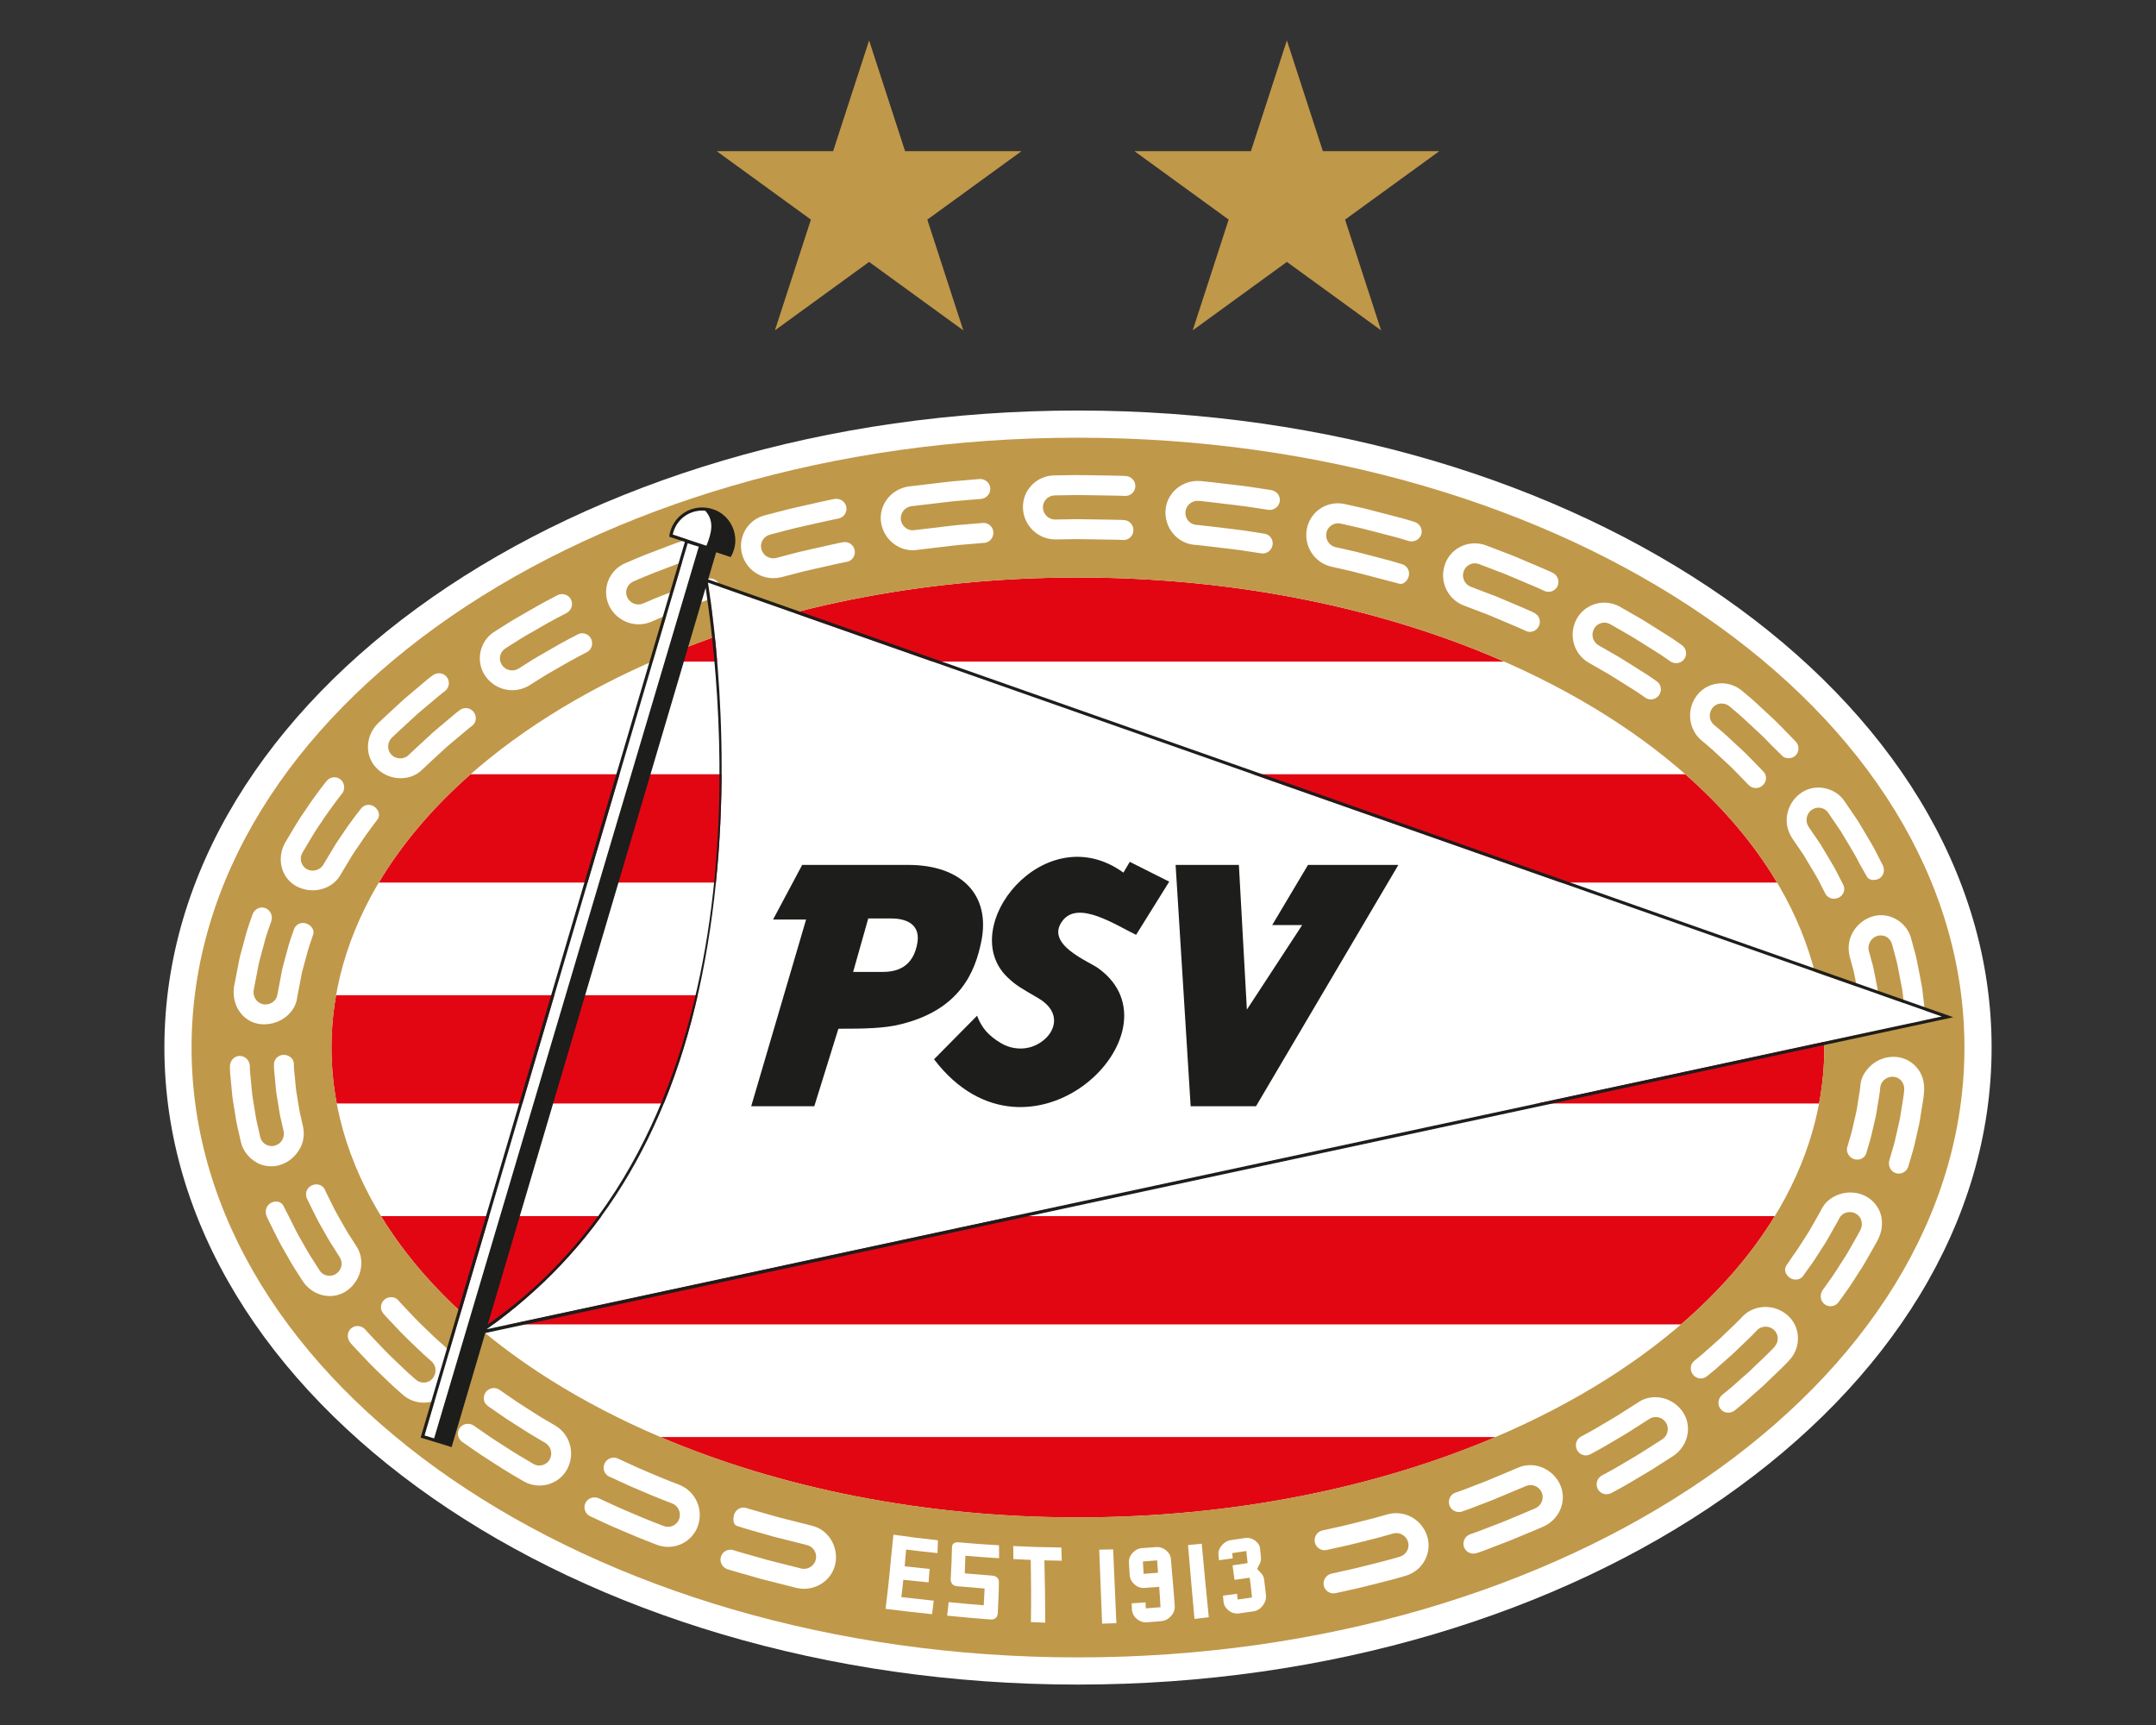 <?xml version="1.0" encoding="utf-8"?>
<!-- Generator: Adobe Illustrator 25.2.3, SVG Export Plug-In . SVG Version: 6.00 Build 0)  -->
<svg version="1.1" id="Laag_1" xmlns="http://www.w3.org/2000/svg" xmlns:xlink="http://www.w3.org/1999/xlink" x="0px" y="0px"
	 viewBox="0 0 1280 1024" style="enable-background:new 0 0 1280 1024;" xml:space="preserve">
<rect x="0" y="0" width="1280" height="1024" fill="#333333" stroke="none"/>
<style type="text/css">
	.st0{fill:#FFFFFF;}
	.st1{fill:#E20613;}
	.st2{fill:#C09849;}
	.st3{fill:#1D1D1B;}
</style>
<g>
	<g>
		<path class="st0" d="M639.89,1000C340.87,1000,97.6,830.36,97.6,621.86c0-208.52,243.28-378.16,542.31-378.16
			c299.13,0,542.49,169.63,542.49,378.14C1182.4,830.36,939.03,1000,639.89,1000z"/>
		<path class="st0" d="M113.96,621.86c0-199.95,235.56-362.03,526.18-362.03c290.57,0,526.36,162.06,526.36,362.01
			c0,199.84-235.78,362.03-526.38,362.03C349.51,983.87,113.96,821.68,113.96,621.86"/>
		<path class="st1" d="M196.76,621.87c0,11.23,1.09,22.3,3.14,33.19h880.08c2.05-10.89,3.14-21.96,3.14-33.2
			c0-10.52-0.95-20.88-2.75-31.09H199.52C197.72,600.98,196.76,611.35,196.76,621.87"/>
		<path class="st1" d="M226.18,721.91c14.09,23.07,32.91,44.65,55.72,64.29h716.13c22.79-19.65,41.61-41.23,55.69-64.29H226.18"/>
		<path class="st1" d="M224.88,523.9h830.16c-13.71-23.03-32.09-44.62-54.45-64.29H279.37C256.99,479.28,238.6,500.87,224.88,523.9"
			/>
		<path class="st1" d="M392,853.07c70.76,30.12,156.07,47.72,247.89,47.71c91.93,0,177.28-17.6,248.04-47.71H392"/>
		<path class="st1" d="M893.02,392.75c-71.74-31.47-158.97-49.94-253.11-49.94c-94.03,0-181.22,18.47-252.96,49.94H893.02"/>
		<path class="st2" d="M113.73,621.86c0-199.95,235.56-362.03,526.18-362.03c290.57,0,526.36,162.06,526.36,362.01
			c0,199.84-235.78,362.03-526.38,362.03C349.29,983.87,113.73,821.68,113.73,621.86 M639.89,900.74
			c244.98,0,443.19-124.94,443.19-278.91c0-154.09-198.21-279.01-443.17-279.01c-244.68,0-443.1,124.94-443.1,279.03
			C196.81,775.81,395.23,900.76,639.89,900.74z"/>
		<path class="st0" d="M288.89,789.08c64.12-45.67,108.11-112.58,127.79-209.63c20.18-99.51,9.5-195.42,3.65-233.59l732.59,257.56
			L292.15,788.5"/>
		<path class="st0" d="M399.37,317.33l33.53,11.12c1.18-2.38,1.82-5.06,1.82-7.63c0-9.79-7.99-17.76-17.81-17.76
			C408.31,303.07,401.07,309.02,399.37,317.33"/>
		<polyline class="st0" points="252,852.14 266.86,856.7 423.46,327.19 408.27,322.5 252,852.14 		"/>
		<polyline class="st3" points="776.54,513.45 755.29,549.14 773.09,549.14 740.26,599.33 735.52,513.45 697.95,513.45 
			706.88,656.7 745.68,656.7 830.19,513.45 776.54,513.45 		"/>
		<path class="st3" d="M582.47,559.46c6.06-28.49-11.98-46.02-43.2-46.02c-21.45,0-63.02,0-63.02,0l-17.29,32.42h19.61L445.98,656.7
			h37.46l14.31-46.02c14.97,0,27.31-0.13,37.33-2.74C570.38,599.19,578.93,576.32,582.47,559.46 M544.24,561.69
			c-3.28,14.09-14.11,15.28-20.6,15.28c-6.28,0-7.5,0-17.14,0l8.98-31.77c0,0,5.88,0,13.5,0
			C536.57,545.2,547.76,547.69,544.24,561.69z"/>
		<path class="st3" d="M666.96,518.01c-46.82-33.92-100.06,32.81-68.58,62.37c5.18,4.86,7.92,6.23,18.03,12.16
			c17.4,10.19,7.69,26.26-5.78,29.36c-5.08,1.18-11.14,0.46-16.33-2.65c-7.41-4.43-11.42-8.95-14.22-16.29l-25.56,25.85
			c56.65,74.29,149.9-16.5,97.46-54.07c-5.26-3.94-31.84-14.03-21.23-28.05c9.24-12.58,31.71,2.49,43.74,8.25l19.67-31.57
			l-23.42-11.77L666.96,518.01"/>
		<g>
			<path class="st0" d="M481.74,905.63l-19.41-4.91l-13.24-3.77c-3.56-0.97-5.94-1.76-5.98-1.77c-0.55-0.17-1.11-0.25-1.68-0.25
				c-2.55,0-4.79,1.67-5.58,4.16c-0.7,2.2-0.78,5.7,1.43,6.64l2.35,0.78c0.03,0.01,2.48,0.82,6.13,1.83l13.49,3.84
				c9.88,2.5,19.75,4.99,19.77,5c3.79,0.84,6.19,4.67,5.33,8.52c-0.72,3.24-3.68,5.59-7.04,5.59c-0.53,0-1.07-0.06-1.58-0.17
				l-20.21-5.11l-13.81-3.93c-3.71-1.02-6.2-1.84-6.22-1.85l-0.93-0.31v0.09c-0.29-0.04-0.59-0.06-0.89-0.06
				c-2.61,0-4.88,1.66-5.66,4.13c-0.98,3.1,0.81,6.46,3.99,7.48c0.03,0.01,2.58,0.85,6.39,1.9c3.82,1.08,8.93,2.53,14.05,3.99
				l20.57,5.21c1.44,0.32,2.91,0.48,4.36,0.48c9.02,0,16.83-6.26,18.57-14.88C498,917.96,491.62,907.82,481.74,905.63z"/>
			<path class="st0" d="M403.36,881.43c-0.09-0.03-9.44-3.55-18.48-7.5c-4.73-1.93-9.4-4.09-12.49-5.54l-5.66-2.61
				c-0.75-0.33-1.54-0.5-2.36-0.5c-2.27,0-4.38,1.33-5.38,3.39c-0.72,1.47-0.81,3.11-0.27,4.62c0.41,1.13,1.14,2.08,2.1,2.74
				l-0.06,0.06l6.69,3.08c3.14,1.47,7.88,3.66,12.79,5.67c9.22,4.03,18.78,7.63,18.87,7.67c3.62,1.39,5.46,5.55,4.09,9.27
				c-1.01,2.74-3.67,4.58-6.62,4.58c-0.9,0-1.78-0.16-2.64-0.5c-0.1-0.04-9.88-3.72-19.35-7.86c-4.98-2.04-9.87-4.29-13.11-5.81
				l-5.94-2.75c-0.81-0.37-1.67-0.55-2.56-0.55c-2.34,0-4.41,1.27-5.41,3.32c-0.69,1.43-0.78,3.04-0.24,4.54
				c0.55,1.52,1.67,2.73,3.16,3.4l6.04,2.79c5.13,2.41,9.53,4.36,13.41,5.95c9.66,4.22,19.65,7.99,19.73,8.02
				c2.25,0.9,4.61,1.35,7,1.35c8,0,15.11-5.03,17.7-12.53C417.74,895.92,412.91,885.26,403.36,881.43z"/>
			<path class="st0" d="M329.74,846.32l-5.35-3.16c-3.19-1.8-7.27-4.42-11.54-7.17c-4.11-2.56-8.22-5.29-11.29-7.5l-5.09-3.52
				c-0.96-0.64-2.08-0.99-3.24-0.99c-1.91,0-3.72,0.93-4.86,2.48c-0.95,1.31-1.35,2.95-1.08,4.52c0.15,0.87,0.49,1.68,1,2.36
				l1.34,1.3c0,0,2.08,1.45,5.2,3.6c3.1,2.23,7.34,5.05,11.62,7.72c4.17,2.7,8.53,5.48,11.86,7.38l5.45,3.22
				c3.32,2.01,4.49,6.4,2.61,9.77c-1.24,2.24-3.61,3.64-6.17,3.64c-1.27,0-2.52-0.35-3.63-1.02l-5.65-3.34
				c-3.48-1.97-8.12-4.96-12.21-7.6c-4.4-2.75-8.77-5.65-11.98-7.96l-5.58-3.87h-0.01c-1.01-0.63-2.17-0.96-3.35-0.96
				c-1.94,0-3.69,0.88-4.81,2.4c-0.94,1.28-1.3,2.85-1.03,4.43c0.28,1.61,1.18,3.01,2.54,3.93l5.51,3.83
				c3.38,2.41,7.87,5.4,12.31,8.18c4.39,2.83,8.98,5.77,12.54,7.79c3.45,2.05,5.76,3.4,5.76,3.4c2.95,1.75,6.3,2.67,9.68,2.67
				c6.98,0,13.3-3.77,16.5-9.85C341.62,862.81,338.52,851.53,329.74,846.32z"/>
			<path class="st0" d="M259.49,795.21c-1.7-1.54-3.7-3.49-5.82-5.54c-1.26-1.22-2.57-2.49-3.88-3.74c-2.3-2.21-4.49-4.55-6.43-6.61
				c-1.03-1.1-1.99-2.12-2.87-3.03c-2.51-2.55-4.05-4.42-4.07-4.46c-1.95-2.24-5.77-2.42-8.16-0.37c-2.47,2.13-2.78,5.82-0.71,8.23
				c0.06,0.08,1.64,2.01,4.28,4.69c0.92,0.94,1.92,2.01,2.99,3.15c2,2.13,4.27,4.54,6.65,6.84c1.35,1.28,2.68,2.58,3.97,3.83
				c2.2,2.13,4.29,4.15,6.07,5.77l4.72,4.18c2.88,2.56,3.15,7.1,0.61,10.12c-1.31,1.55-3.24,2.45-5.28,2.45
				c-1.76,0-3.47-0.66-4.81-1.85l-4.92-4.35c-1.89-1.73-4.14-3.9-6.52-6.21c-1.28-1.24-2.61-2.52-3.93-3.79
				c-2.48-2.4-4.86-4.93-6.97-7.17c-1.1-1.18-2.14-2.28-3.09-3.25c-2.71-2.78-4.39-4.81-4.42-4.85c-1.16-1.33-2.84-2.1-4.6-2.1
				c-1.41,0-2.78,0.5-3.84,1.41c-1.15,0.99-1.86,2.39-1.97,3.94c-0.12,1.58,0.37,3.14,1.38,4.41l0.16,0.2
				c0.02,0.02,1.79,2.17,4.62,5.07c0.96,0.99,2.01,2.1,3.13,3.29c2.19,2.33,4.67,4.97,7.26,7.47c1.33,1.27,2.65,2.55,3.94,3.8
				c2.5,2.41,4.86,4.7,6.85,6.51l5.05,4.47c3.49,3.19,7.99,4.94,12.67,4.94c5.72,0,11-2.52,14.47-6.92
				c6.36-8.02,5.52-19.65-1.93-26.48L259.49,795.21z"/>
			<path class="st0" d="M211.52,739.68l-3.24-5.09c-2.14-3.16-4.7-7.7-6.71-11.33c-1.96-3.27-3.68-6.77-5.06-9.57l-2.93-5.92
				c-0.44-0.86-0.63-1.38-0.66-1.45c-0.84-1.97-2.86-3.25-5.15-3.25c-0.84,0-1.67,0.17-2.45,0.5c-2.99,1.27-4.43,4.69-3.21,7.57
				c0.01,0.03,0.23,0.64,0.74,1.64l2.99,6.04c1.47,2.99,3.3,6.72,5.39,10.22c2.08,3.76,4.77,8.51,7.04,11.87l3.35,5.28
				c2.12,3.35,1.3,7.59-1.91,9.86c-1.18,0.84-2.59,1.28-4.07,1.28c-2.44,0-4.66-1.2-5.94-3.22l-3.57-5.61
				c-2.44-3.62-5.39-8.87-7.42-12.52c-2.23-3.75-4.18-7.74-5.76-10.94l-0.97-1.97c-0.89-1.78-3.86-7.54-3.86-7.54
				c-1.7-2.69-4.65-2.6-6.84-1.67c-1.46,0.62-2.58,1.81-3.14,3.36c-0.55,1.53-0.49,3.22,0.15,4.74c0,0,0.25,0.69,0.82,1.81
				l3.26,6.61c1.64,3.33,3.68,7.49,5.99,11.38c3.3,5.95,5.76,10.1,7.74,13.07l3.71,5.81c3.71,5.47,9.69,8.73,15.97,8.73
				c3.97,0,7.74-1.29,10.88-3.73C214.8,759.34,216.98,747.68,211.52,739.68z"/>
			<path class="st0" d="M166.67,691.44c4.6-1.54,8.57-4.81,11.16-9.22c2.36-3.96,3.07-8.64,2.06-13.54l-1.31-5.79
				c-0.65-2.42-1.13-5.5-1.65-8.77c-0.2-1.3-0.41-2.62-0.64-3.96c-0.57-2.95-0.82-5.98-1.04-8.66c-0.13-1.51-0.25-2.93-0.41-4.18
				c-0.41-3.42-0.37-5.76-0.37-5.79l-0.07-0.73c-0.44-2.64-2.9-4.62-6.01-4.62h0c-1.61,0.03-3.1,0.68-4.19,1.83
				c-1.05,1.1-1.6,2.53-1.56,4c0,0.11-0.04,2.58,0.4,6.29c0.16,1.3,0.29,2.76,0.42,4.31c0.24,2.86,0.51,6.1,1.12,9.29
				c0.23,1.35,0.44,2.7,0.65,4.02c0.55,3.52,1.08,6.84,1.77,9.46l1.37,6.04c0.78,3.92-1.38,7.56-5.13,8.64
				c-0.61,0.18-1.25,0.27-1.89,0.27c-3.34,0-6.24-2.3-6.88-5.48l-1.48-6.54c-0.75-2.87-1.33-6.54-1.95-10.44
				c-0.21-1.31-0.42-2.63-0.64-3.96c-0.64-3.43-0.94-6.94-1.21-10.03c-0.14-1.63-0.27-3.16-0.44-4.52c-0.45-3.88-0.42-6.54-0.42-6.6
				c-0.12-3.33-2.75-5.94-6.11-5.94h0c-1.5,0.03-2.91,0.66-3.97,1.78c-1.17,1.23-1.81,2.95-1.76,4.69c0,0.12-0.03,2.89,0.45,7.06
				c0.17,1.39,0.3,2.94,0.44,4.59c0.29,3.3,0.61,7.04,1.29,10.71c0.22,1.33,0.43,2.65,0.64,3.96c0.66,4.17,1.28,8.11,2.09,11.2
				l1.54,6.79c1.07,5.04,4.42,9.56,9.18,12.37c2.62,1.55,5.64,2.36,8.73,2.36C162.81,692.4,164.76,692.08,166.67,691.44z"/>
			<path class="st0" d="M155.66,608.03c0.36,0.02,0.71,0.03,1.07,0.03c10.06,0,18.71-7.06,19.7-16.01l1.12-5.78
				c0.26-1.16,0.49-2.47,0.74-3.86c0.49-2.72,1.05-5.81,1.98-8.8c0.5-1.72,0.95-3.45,1.38-5.11c0.72-2.73,1.39-5.31,2.13-7.38
				l2.2-6.54c0.76-2.61-1.24-5.28-3.95-6.31c-0.69-0.26-1.41-0.4-2.13-0.4c-2.4,0-4.54,1.5-5.33,3.73l-2.06,5.87
				c-0.81,2.26-1.54,5.06-2.32,8.02c-0.44,1.69-0.9,3.45-1.4,5.17c-1.01,3.26-1.61,6.59-2.15,9.53c-0.25,1.4-0.49,2.71-0.75,3.9
				l-1.19,6.16c-0.42,3.7-3.92,6.4-7.89,6c-1.84-0.2-3.5-1.13-4.68-2.61c-1.25-1.58-1.81-3.57-1.58-5.57l1.25-6.54
				c0.28-1.26,0.53-2.66,0.81-4.15c0.57-3.14,1.23-6.7,2.28-10.15c0.5-1.79,0.98-3.58,1.44-5.32c0.86-3.25,1.67-6.32,2.53-8.75
				l2.2-6.29c1.09-3.15-0.49-6.65-3.52-7.8c-0.63-0.24-1.29-0.36-1.96-0.36c-2.51,0-4.8,1.71-5.7,4.25l-2.29,6.57
				c-0.92,2.62-1.79,5.89-2.7,9.35c-0.47,1.78-0.96,3.62-1.47,5.43c-1.13,3.69-1.82,7.48-2.43,10.82c-0.28,1.52-0.54,2.95-0.82,4.25
				l-1.32,6.91c-0.68,5.79,0.93,11.48,4.41,15.6C146.4,605.58,150.8,607.77,155.66,608.03z"/>
			<path class="st0" d="M176.98,526.6c2.76,1.26,5.68,1.9,8.67,1.9h0c7.08,0,13.46-3.61,16.64-9.4l3.82-6.4
				c1.71-2.89,3.84-6.49,6.32-9.9c5.17-7.96,11.97-16.74,11.97-16.74c1.39-2.46,0.29-5.23-1.86-6.97c-1.05-0.86-2.37-1.33-3.7-1.33
				c-1.76,0-3.39,0.79-4.46,2.17c-0.06,0.08-6.38,7.96-11.79,16.27c-2.62,3.63-4.89,7.46-6.71,10.54l-3.89,6.51
				c-1.96,3.26-6.23,4.56-9.63,2.8c-1.71-0.88-3-2.48-3.54-4.38c-0.53-1.87-0.29-3.8,0.69-5.43l4.05-6.81
				c1.93-3.27,4.34-7.33,7.11-11.19c5.7-8.76,12.31-17,12.38-17.09l0.39-0.5l-0.03-0.03c1.6-2.58,1.1-6.04-1.27-7.96
				c-1.01-0.82-2.24-1.25-3.55-1.25c-1.89,0-3.68,0.89-4.89,2.45c-0.07,0.09-6.93,8.66-12.87,17.77c-2.92,4.07-5.47,8.37-7.51,11.82
				l-4.13,6.94c-2.68,4.88-3.25,10.59-1.57,15.66C169.21,520.82,172.53,524.56,176.98,526.6z"/>
			<path class="st0" d="M237.9,461.97c5.07,0,9.69-1.89,12.98-5.31c0.07-0.07,7.19-6.79,14.34-13.29l10.35-8.71
				c2.71-2.36,4.72-3.79,4.76-3.82c2.48-1.9,2.89-5.55,0.91-8.14c-1.14-1.49-2.86-2.35-4.73-2.35c-1.27,0-2.48,0.4-3.47,1.16
				c-0.09,0.06-2.14,1.51-4.98,3.99l-10.65,8.96c-7.39,6.71-14.73,13.65-14.83,13.74c-2.57,2.67-7.24,2.68-9.99,0.03
				c-1.35-1.3-2.11-3.06-2.14-4.96c-0.03-1.98,0.72-3.86,2.09-5.28c0.08-0.07,7.73-7.32,15.41-14.29l11.07-9.32
				c2.92-2.53,5.05-4.05,5.07-4.07l0.3-0.22v-0.03c2.38-2.06,2.8-5.63,0.89-8.12c-1.1-1.44-2.8-2.27-4.67-2.27
				c-1.38,0-2.7,0.45-3.8,1.29c-0.09,0.06-2.25,1.6-5.3,4.25l-11.37,9.58c-7.93,7.18-15.81,14.66-15.91,14.75
				c-3.9,4.03-5.95,9.19-5.77,14.53c0.17,4.92,2.28,9.43,5.93,12.71C228.1,460.14,232.9,461.97,237.9,461.97z"/>
			<path class="st0" d="M304.12,409.72c3.55,0,7.04-0.98,10.1-2.83l5.25-3.31c3.29-2.18,7.96-4.86,11.68-6.95
				c8.41-5,17.27-9.5,17.36-9.55l0.39-0.2v-0.03c2.5-1.57,3.4-4.92,2-7.69c-1.02-1.99-3.02-3.23-5.23-3.23
				c-0.92,0-1.81,0.22-2.64,0.64c-0.09,0.05-9.18,4.67-17.81,9.8c-3.79,2.14-8.58,4.89-12.01,7.15l-5.36,3.38
				c-1.11,0.7-2.41,1.07-3.74,1.07c-2.48,0-4.79-1.23-6.17-3.3c-1.04-1.56-1.4-3.43-1.01-5.27c0.4-1.89,1.55-3.52,3.22-4.57
				l5.55-3.51c3.61-2.38,8.77-5.33,12.35-7.36c8.89-5.28,18.21-10.02,18.3-10.07l0.39-0.23c2.64-1.63,3.64-5.04,2.23-7.81
				c-1-1.95-3.01-3.17-5.25-3.17c-0.98,0-1.97,0.24-2.85,0.7c-0.09,0.05-9.65,4.91-18.75,10.32c-4,2.26-9.06,5.16-12.67,7.55
				l-5.65,3.57c-4.46,2.71-7.49,7.03-8.55,12.16c-1.04,5.06,0.03,10.32,2.95,14.43C291.93,406.69,297.73,409.71,304.12,409.72z"/>
			<path class="st0" d="M420.21,343.58l-0.02-0.02l-0.41,0.14c-0.1,0.03-9.8,3.24-19.14,6.95c-9.49,3.44-18.81,7.58-18.89,7.62
				c-0.87,0.37-1.78,0.56-2.73,0.56c-2.88,0-5.49-1.71-6.67-4.35c-0.77-1.72-0.81-3.63-0.12-5.39c0.71-1.8,2.1-3.22,3.92-3.99
				c0.09-0.04,9.65-4.28,19.35-7.8c9.59-3.81,19.5-7.08,19.6-7.11l0.49-0.17v-0.03c2.8-1.23,4.27-4.42,3.3-7.35
				c-0.79-2.39-3.06-4-5.64-4c-0.67,0-1.34,0.11-1.98,0.32c-0.1,0.03-10.22,3.38-20,7.26c-9.9,3.6-19.68,7.93-19.76,7.97
				c-4.84,1.99-8.55,5.76-10.43,10.61c-1.84,4.74-1.66,10.07,0.49,14.62c3.21,6.8,10.11,11.19,17.59,11.19h0
				c2.48,0,4.9-0.47,7.22-1.42c0.09-0.04,9.2-4.09,18.49-7.45c9.15-3.64,18.65-6.77,18.75-6.8c2.99-1.03,4.59-4.38,3.56-7.47
				C426.23,344.57,423.14,342.84,420.21,343.58z"/>
			<path class="st0" d="M501.39,321.78l-0.82,0.09c-0.03,0-2.59,0.42-6.28,1.29l-13.66,3.07c-4.24,0.89-8.46,2-11.85,2.89
				l-7.94,2.08c-0.58,0.15-1.17,0.23-1.77,0.23c-3.24,0-6.13-2.2-7.01-5.34c-0.51-1.81-0.28-3.71,0.66-5.35
				c0.96-1.67,2.53-2.87,4.42-3.37l8.25-2.16c3.43-0.9,7.69-2.02,11.96-2.92c5.09-1.14,10.18-2.28,14-3.14
				c3.74-0.88,6.31-1.3,6.36-1.31c3.23-0.62,5.35-3.73,4.74-6.93c-0.53-2.78-3.03-4.8-5.92-4.8c-0.38,0-0.76,0.03-1.13,0.1
				c-0.03,0-2.68,0.44-6.52,1.34l-14.21,3.19c-4.43,0.93-8.83,2.09-12.38,3.02l-8.21,2.15c-5,1.24-9.15,4.4-11.71,8.9
				c-2.54,4.48-3.15,9.82-1.67,14.66c2.5,8.22,9.94,13.74,18.51,13.74c0,0,0,0,0,0c1.57,0,3.14-0.19,4.68-0.57l7.95-2.08
				c3.28-0.86,7.36-1.94,11.46-2.79l13.46-3.02c3.59-0.85,6.06-1.25,6.11-1.25c3.12-0.6,5.16-3.69,4.54-6.89
				C506.87,323.73,504.28,321.66,501.39,321.78z"/>
			<path class="st0" d="M541.79,326.64L541.79,326.64c0.91,0,1.83-0.07,2.71-0.21l19.96-2.38c3.21-0.43,6.47-0.69,9.35-0.91
				c1.58-0.12,3.05-0.24,4.36-0.37l6.91-0.58v-0.04c2.83-0.58,4.88-3.27,4.68-6.29c-0.22-3.22-3.04-5.7-6.26-5.43l-6.36,0.54
				c-1.31,0.13-2.77,0.24-4.34,0.37c-2.96,0.23-6.32,0.49-9.64,0.94l-20.27,2.42c-3.85,0.63-7.46-2.18-8.03-6
				c-0.58-3.91,2.16-7.58,6.1-8.18l20.71-2.47c3.35-0.45,6.74-0.72,9.73-0.95c1.63-0.13,3.15-0.25,4.5-0.38l6.49-0.54
				c3.27-0.28,5.75-3.16,5.52-6.4c-0.22-3.21-3.04-5.66-6.45-5.41l-6.59,0.56c-1.35,0.13-2.84,0.25-4.44,0.38
				c-3.09,0.24-6.58,0.52-10.05,0.98l-21.03,2.51c-5.27,0.81-9.86,3.58-12.93,7.82c-2.94,4.06-4.11,9-3.28,13.9
				C524.71,319.7,532.72,326.64,541.79,326.64z"/>
			<path class="st0" d="M672.89,314.93c0.15-3.25-2.35-6.03-5.56-6.21c-0.03,0-2.61-0.18-6.41-0.2l-14.02-0.23
				c-5.12-0.15-10.23-0.11-14.06,0l-6.49,0.11c-3.84,0-7.05-3.16-7.17-7.05c-0.06-1.89,0.63-3.68,1.93-5.06
				c1.33-1.39,3.14-2.18,5.09-2.21l6.52-0.11c3.9-0.11,9.08-0.15,14.3-0.01l14.33,0.24c3.84,0.03,6.44,0.2,6.48,0.2l0.28,0.01
				c3.19,0,5.8-2.48,5.94-5.63c0.15-3.25-2.44-6.04-5.75-6.22c-0.02,0-2.7-0.18-6.63-0.21l-14.52-0.24c-5.3-0.15-10.61-0.11-14.56,0
				l-6.6,0.11c-5.19,0.03-10,2.12-13.55,5.87c-3.54,3.73-5.35,8.6-5.11,13.71c0.49,10.33,8.93,18.43,19.35,18.43l6.29-0.1
				c3.75-0.11,8.75-0.15,13.79,0l13.83,0.23c3.7,0.02,6.21,0.19,6.25,0.19l0.27,0.01C670.21,320.57,672.74,318.09,672.89,314.93z"/>
			<path class="st0" d="M754.74,290.94l-6.78-1.04c-3.81-0.59-9.03-1.41-14.19-1.95l-14.43-1.71c-3.91-0.5-6.59-0.68-6.6-0.68
				c-10.76-0.9-20.09,7.02-20.78,17.33c-0.7,10.45,6.97,19.65,17.12,20.51c0.02,0,2.53,0.17,6.21,0.65l13.72,1.62
				c4.81,0.5,9.5,1.23,13.27,1.82l6.58,1.01c0.29,0.04,0.57,0.06,0.85,0.06c2.84,0,5.34-2.16,5.81-5.03
				c0.26-1.57-0.11-3.14-1.03-4.41c-0.79-1.09-1.91-1.86-3.19-2.2l-6.92-1.1c-3.72-0.59-8.82-1.38-13.89-1.92l-13.91-1.65
				c-3.77-0.48-6.36-0.66-6.37-0.66c-1.87-0.16-3.58-1.05-4.79-2.51c-1.22-1.46-1.8-3.32-1.64-5.22c0.31-3.67,3.48-6.55,7.21-6.55
				c0.21,0,0.42,0.01,0.64,0.03c0.02,0,2.63,0.18,6.44,0.67l14.24,1.69c5.04,0.53,10.15,1.32,13.88,1.91l6.73,1.03
				c3.3,0.48,6.31-1.75,6.85-4.94c0.25-1.53-0.11-3.07-1.02-4.34C757.79,292.06,756.37,291.2,754.74,290.94z"/>
			<path class="st0" d="M790.33,336.37l6.12,1.37c3.28,0.68,7.89,1.81,13.34,3.28l13.3,3.47c0,0,7.38,1.96,7.6,2.02
				c2.54,0.69,4.86-1.75,5.61-4.25c0.89-2.95-0.62-6.05-3.39-7.17l-6.63-2.01l-13.54-3.54c-5.67-1.53-10.26-2.65-13.63-3.35
				l-6.21-1.39c-3.8-0.85-6.23-4.69-5.42-8.56c0.67-3.24,3.59-5.59,6.93-5.59c0.54,0,1.07,0.06,1.6,0.18l6.38,1.43
				c3.39,0.71,8.07,1.85,13.9,3.41c5.04,1.32,10.09,2.64,13.86,3.62l6.25,1.87c3.1,0.91,6.51-0.93,7.42-3.96
				c0.94-3.12-0.9-6.44-4.1-7.41l-6.38-1.9l-14.09-3.68c-3.98-1.07-9.67-2.55-14.18-3.49l-6.45-1.45c-1.44-0.34-2.9-0.51-4.36-0.51
				c-8.99,0-16.73,6.38-18.39,15.18C773.92,324.13,780.27,333.98,790.33,336.37z"/>
			<path class="st0" d="M869.05,359.44l5.83,2.22c1.18,0.47,2.51,0.97,3.93,1.5c2.73,1.02,5.83,2.17,8.83,3.52l12.64,5.36
				c3.4,1.38,5.61,2.51,5.66,2.53c0.75,0.35,1.54,0.53,2.36,0.53c2.26,0,4.34-1.36,5.33-3.46c1.04-2.23,0.59-4.78-0.95-6.5
				l-1.79-1.35c-0.02-0.01-2.34-1.18-5.84-2.62l-12.85-5.46c-3.08-1.37-6.23-2.55-9.02-3.59c-1.45-0.54-2.81-1.05-4.03-1.54
				l-5.93-2.26c-3.69-1.45-5.55-5.49-4.25-9.19c1-2.83,3.67-4.73,6.65-4.73c0.87,0,1.72,0.16,2.55,0.49l6.09,2.32
				c1.22,0.49,2.59,1,4.05,1.55c2.88,1.07,6.14,2.29,9.31,3.71l13.24,5.62c3.55,1.46,5.89,2.64,5.93,2.66
				c0.81,0.38,1.67,0.57,2.55,0.57c2.3,0,4.4-1.33,5.37-3.39c1.38-2.95,0.03-6.52-2.98-7.95c-0.02-0.01-2.45-1.24-6.12-2.74
				l-13.46-5.72c-3.25-1.45-6.57-2.69-9.51-3.79c-1.49-0.56-2.88-1.08-4.13-1.58l-6.21-2.37c-2.17-0.82-4.42-1.24-6.71-1.24
				c-8.15,0-15.31,5.14-17.83,12.79C854.47,345.18,859.45,355.77,869.05,359.44z"/>
			<path class="st0" d="M943.26,393.44l5.38,3.08c0.72,0.41,1.49,0.86,2.31,1.32c2.89,1.65,6.17,3.52,9.38,5.63
				c4.19,2.64,8.37,5.28,11.5,7.24l5.08,3.51c0.93,0.64,2.02,0.98,3.16,0.98c1.93,0,3.77-0.97,4.91-2.59
				c0.91-1.3,1.27-2.88,0.99-4.44c-0.27-1.52-1.11-2.85-2.38-3.74l-5.23-3.61l-11.77-7.43c-3.34-2.19-6.73-4.13-9.73-5.84
				l-7.78-4.46c-3.4-2.01-4.62-6.28-2.77-9.73c1.24-2.31,3.62-3.74,6.23-3.74c1.23,0,2.44,0.33,3.52,0.97l8.06,4.62
				c3.07,1.75,6.55,3.74,9.97,5.98l12.17,7.68l5.58,3.85h0.01c0.98,0.62,2.1,0.95,3.26,0.95c1.95,0,3.77-0.94,4.87-2.51
				c0.88-1.26,1.22-2.8,0.95-4.34c-0.29-1.62-1.2-3.04-2.59-4.01l-5.55-3.83l-12.45-7.86c-3.6-2.35-7.39-4.51-10.43-6.25l-8.05-4.62
				c-2.86-1.64-6.1-2.51-9.37-2.51c-7.03,0-13.58,3.98-16.69,10.14C931.11,377.14,934.4,388.35,943.26,393.44z"/>
			<path class="st0" d="M1014.59,443.24c1.76,1.49,3.8,3.41,5.97,5.44c1.28,1.2,2.6,2.43,3.94,3.66c3.24,2.88,6.24,5.99,8.65,8.49
				l5.14,5.3c1.1,1.08,2.56,1.68,4.12,1.68c1.5,0,2.95-0.56,4.07-1.58c1.22-1.1,1.95-2.65,1.99-4.25c0.04-1.51-0.52-2.93-1.57-3.98
				l-5.08-5.24c-2.55-2.65-5.73-5.96-9.19-9.04c-1.38-1.26-2.75-2.55-4.07-3.78c-2.23-2.09-4.34-4.07-6.16-5.62l-4.83-4.06
				c-2.95-2.48-3.33-7-0.85-10.08c1.32-1.63,3.29-2.57,5.41-2.57c1.7,0,3.37,0.61,4.7,1.73l5.03,4.23c1.91,1.63,4.15,3.73,6.53,5.95
				c1.33,1.25,2.72,2.55,4.12,3.83c3.56,3.17,6.86,6.6,9.5,9.35l6.58,6.48c2.26,1.39,5.35,1.18,7.25-0.55
				c1.18-1.07,1.86-2.54,1.9-4.15c0.05-1.65-0.58-3.21-1.75-4.39l-5.44-5.61c-2.77-2.87-6.21-6.44-9.93-9.76
				c-1.38-1.27-2.76-2.56-4.09-3.81c-2.5-2.34-4.86-4.55-6.88-6.28l-5.15-4.34c-3.48-3.01-7.88-4.67-12.41-4.67
				c-5.84,0-11.2,2.64-14.68,7.23c-6.22,8.19-5.12,19.8,2.5,26.44L1014.59,443.24z"/>
			<path class="st0" d="M1060.95,484.11c-0.72,4.59,0.34,9.27,3.09,13.53l6.85,10.05l3.62,6.07c2.29,3.79,4.89,8.08,6.46,11.43
				l2.73,5.32c0.95,1.84,2.93,2.99,5.16,2.99c0.94,0,1.84-0.2,2.69-0.6c1.46-0.68,2.55-1.87,3.07-3.34c0.5-1.43,0.39-2.97-0.3-4.34
				l-2.84-5.53c-1.61-3.41-4.13-7.64-6.79-12.03l-3.78-6.35l-7.14-10.47c-2.14-3.27-1.41-7.65,1.66-9.96
				c1.23-0.92,2.7-1.41,4.24-1.41c2.34,0,4.5,1.15,5.78,3.09l7.52,11.05l4,6.69c2.68,4.42,5.43,9.04,7.16,12.66l4.38,7.67
				c1.26,1.98,4.53,2.15,6.73,1.12c1.38-0.64,2.41-1.8,2.91-3.25c0.54-1.56,0.4-3.35-0.38-4.91l-3.14-6.13
				c-1.83-3.85-4.7-8.66-7.49-13.28c-1.41-2.36-2.83-4.71-4.16-6.95l-7.81-11.48c-2.79-4.28-7.5-7.22-12.91-8.06
				c-5.03-0.74-10.08,0.61-14.07,3.82C1064.26,474.66,1061.7,479.13,1060.95,484.11z"/>
			<path class="st0" d="M1110.48,544.43c-4.65,1.74-8.49,5.16-10.83,9.63c-2.14,4.12-2.68,8.82-1.54,13.61l1.55,5.74
				c0.84,2.63,1.49,6.04,2.17,9.66c0.19,0.98,0.37,1.97,0.57,2.94c0.15,0.86,0.32,1.72,0.5,2.57c0.3,1.47,0.58,2.86,0.75,4.21
				l1.37,11.89c0.45,2.91,2.93,5.02,5.91,5.02c0.13,0,0.26,0,0.39-0.01c1.68-0.1,3.31-0.92,4.35-2.21c0.94-1.14,1.34-2.54,1.14-3.91
				l-0.71-6.17c-0.19-1.61-0.4-3.46-0.63-5.44l-0.1-0.9c-0.2-1.5-0.51-3.07-0.82-4.59c-0.17-0.87-0.35-1.74-0.5-2.62l-0.57-2.97
				c-0.74-3.9-1.44-7.58-2.34-10.43l-1.63-6c-0.47-1.74-0.21-3.64,0.74-5.35c0.87-1.67,2.34-2.9,4.14-3.48
				c1.81-0.59,3.84-0.4,5.51,0.47c1.65,0.92,2.85,2.49,3.39,4.43l1.75,6.47c0.96,3.07,1.73,7.08,2.53,11.33l0.57,2.92
				c0.17,0.93,0.35,1.86,0.53,2.79c0.34,1.71,0.66,3.32,0.87,4.89l1.55,13.46c0.5,3.4,3.16,5.87,6.35,5.64
				c1.58-0.09,3.09-0.88,4.14-2.16c1.07-1.31,1.53-2.94,1.31-4.58l-1.63-14.08c-0.23-1.71-0.58-3.51-0.93-5.25
				c-0.19-0.94-0.38-1.9-0.55-2.86l-0.54-2.79c-0.88-4.59-1.7-8.92-2.73-12.26l-1.82-6.71c-1.25-5.12-4.76-9.5-9.64-12.02
				C1120.51,542.94,1115.28,542.63,1110.48,544.43z"/>
			<path class="st0" d="M1124.67,627.36l-0.54-0.01c-4.76,0-9.39,1.72-13.03,4.85c-2.77,2.45-6.16,6.51-6.6,11.99
				c0,0.02-0.12,2.36-0.76,5.74c-0.24,1.24-0.44,2.64-0.67,4.13c-0.39,2.66-0.84,5.68-1.61,8.62c-0.28,1.2-0.55,2.4-0.81,3.58
				c-0.75,3.35-1.46,6.52-2.28,9.01l-1.93,6.6h0.1c-0.25,2.65,1.41,5.25,4.1,6.17c0.64,0.22,1.3,0.33,1.98,0.33
				c2.59,0,4.77-1.58,5.41-3.92l1.74-5.95c0.89-2.69,1.65-6.1,2.46-9.7c0.27-1.2,0.54-2.41,0.82-3.61c0.82-3.17,1.3-6.41,1.73-9.26
				c0.23-1.53,0.44-2.96,0.69-4.23c0.68-3.67,0.81-6.14,0.81-6.21c0.36-3.71,3.91-6.58,7.82-6.3c1.84,0.13,3.52,0.99,4.72,2.41
				c1.28,1.52,1.88,3.49,1.68,5.56c0,0.03-0.16,2.68-0.86,6.53c-0.25,1.35-0.48,2.88-0.73,4.5c-0.46,3.07-0.98,6.54-1.85,9.93
				c-0.26,1.13-0.51,2.27-0.76,3.4c-0.9,4.03-1.76,7.84-2.73,10.81l-1.88,6.42c-0.89,3.32,0.72,6.6,3.76,7.63
				c0.59,0.2,1.2,0.31,1.82,0.31c2.66,0,5.03-1.84,5.74-4.46l1.95-6.67c1.03-3.17,1.95-7.22,2.91-11.51
				c0.25-1.14,0.51-2.29,0.77-3.43c0.93-3.63,1.48-7.34,1.97-10.61c0.25-1.64,0.48-3.18,0.74-4.56c0.75-4.12,0.91-6.89,0.92-6.99
				c0.5-5.83-1.04-11.08-4.34-14.79C1134.55,629.74,1129.84,627.5,1124.67,627.36z"/>
			<path class="st0" d="M1106.36,709.48c-4.54-1.95-9.76-2.11-14.36-0.49c-4.81,1.58-8.57,4.73-10.62,8.9
				c0,0.02-0.24,0.54-0.71,1.39l-2.15,3.77c-0.45,0.79-0.94,1.64-1.45,2.56c-1.52,2.72-3.25,5.8-5.26,8.79l-0.5,0.79
				c-2.45,3.86-4.76,7.5-6.8,10.21l-4.1,6.04c-1.46,2.62-0.19,5.26,1.98,6.92c1.06,0.81,2.36,1.25,3.67,1.25
				c1.85,0,3.5-0.84,4.51-2.3l3.63-5.09c2.13-2.82,4.53-6.61,7.09-10.63l0.56-0.87c2.13-3.17,3.96-6.44,5.57-9.32
				c0.51-0.91,1-1.77,1.45-2.57l2.24-3.95c0.54-0.96,0.8-1.55,0.8-1.56c1.16-2.34,3.58-3.8,6.31-3.8c1.12,0,2.2,0.25,3.21,0.73
				c1.67,0.8,2.93,2.22,3.55,4c0.65,1.88,0.5,3.92-0.41,5.78c-0.01,0.01-0.27,0.6-0.81,1.56l-2.36,4.19c-0.48,0.84-1,1.75-1.53,2.71
				c-1.71,3.04-3.65,6.49-5.89,9.82c-2.78,4.4-5.66,8.94-8.03,12.11l-3.85,5.4c-1.9,2.78-1.4,6.47,1.13,8.41
				c1.01,0.77,2.21,1.18,3.5,1.18c1.96,0,3.82-0.97,4.95-2.6l3.97-5.56c2.45-3.27,5.41-7.94,8.27-12.46l0.1-0.15
				c2.39-3.59,4.47-7.29,6.31-10.56c0.5-0.89,0.98-1.74,1.43-2.52l2.45-4.36c0.6-1.07,0.89-1.72,0.89-1.72
				c2.42-4.87,2.89-10.42,1.3-15.23C1114.66,715.33,1111.09,711.52,1106.36,709.48z"/>
			<path class="st0" d="M1048.13,775.83c-5.18,0-9.98,1.98-13.54,5.6c-0.01,0.02-1.63,1.83-4.22,4.32l-9.19,8.8l-10.6,9.41
				l-4.75,3.9c-2.41,1.97-2.72,5.65-0.69,8.19c1.13,1.42,2.82,2.24,4.61,2.24c1.32,0,2.58-0.44,3.61-1.28l4.91-4.02l10.42-9.21
				l10.01-9.59c2.72-2.6,4.37-4.46,4.42-4.52c1.32-1.38,3.12-2.14,5.08-2.14c1.86,0,3.64,0.69,5,1.95c1.38,1.26,2.17,3,2.23,4.87
				c0.06,1.96-0.66,3.84-2.06,5.31c-0.02,0.02-1.78,1.98-4.57,4.66l-10.44,10l-10.82,9.56l-5.08,4.17
				c-2.56,2.09-2.99,5.86-0.96,8.41c1.09,1.37,2.75,2.15,4.54,2.15c1.41,0,2.81-0.5,3.94-1.41l5.23-4.29l11.16-9.86l10.76-10.3
				c2.92-2.8,4.77-4.86,4.77-4.86c3.79-3.88,5.75-8.93,5.51-14.25c-0.23-5.12-2.48-9.75-6.33-13.02
				C1057.45,777.53,1052.85,775.83,1048.13,775.83z"/>
			<path class="st0" d="M982.68,829.4c-3.7,0-7.23,1.08-10.17,3.1l-5.2,3.33c-0.96,0.6-2.01,1.28-3.14,2
				c-2.54,1.64-5.42,3.49-8.4,5.19c-1.65,0.95-3.28,1.93-4.86,2.86c-2.52,1.5-4.9,2.91-6.91,4.01l-5.46,2.96
				c-2.76,1.51-3.76,5.08-2.23,7.95c1.02,1.94,3.01,3.15,5.17,3.15c0.95,0,1.89-0.24,2.73-0.69l5.58-3.02
				c2.14-1.17,4.67-2.68,7.36-4.27c1.53-0.91,3.11-1.85,4.7-2.77c3.11-1.77,6.1-3.69,8.73-5.39c1.12-0.72,2.17-1.39,3.14-2
				l5.35-3.42c1.16-0.79,2.52-1.2,3.92-1.2c2.36,0,4.57,1.16,5.92,3.12c1.08,1.55,1.48,3.45,1.13,5.34
				c-0.36,1.93-1.45,3.59-3.06,4.68c0,0-2.22,1.41-5.52,3.53c-1.01,0.63-2.1,1.33-3.26,2.08c-2.71,1.75-5.78,3.72-8.96,5.53
				c-1.57,0.92-3.14,1.85-4.66,2.75c-2.84,1.69-5.53,3.28-7.76,4.5l-6.12,3.33v0.02c-2.61,1.68-3.56,5.11-2.11,7.86
				c1.01,1.9,2.99,3.08,5.19,3.08c1.02,0,2.05-0.26,2.96-0.75l5.87-3.19c2.31-1.26,5.06-2.9,7.99-4.64
				c1.54-0.92,3.14-1.86,4.73-2.79c3.33-1.89,6.53-3.96,9.35-5.78c1.13-0.73,2.2-1.41,3.18-2.03l5.66-3.62
				c4.52-3.11,7.49-7.69,8.37-12.9c0.82-4.91-0.33-9.81-3.27-13.79C994.89,832.43,988.92,829.4,982.68,829.4z"/>
			<path class="st0" d="M908.48,869.74c-2.61,0-5.13,0.55-7.45,1.62c0,0-9.19,3.86-18.38,7.71l-12.81,4.94
				c-3.43,1.32-5.81,2.09-5.85,2.11c-2.99,1.06-4.54,4.42-3.47,7.49c0.94,2.69,3.74,4.35,6.52,3.9v0.07l0.93-0.3
				c0.02-0.01,2.49-0.81,6.02-2.17l11.78-4.53l20.07-8.37c0.91-0.42,1.89-0.63,2.89-0.63c2.77,0,5.32,1.64,6.5,4.19
				c0.79,1.71,0.86,3.63,0.2,5.42c-0.68,1.84-2.03,3.3-3.81,4.12c-0.09,0.04-9.71,4.18-19.25,8.08l-13.41,5.17
				c-3.59,1.38-6.08,2.19-6.12,2.2c-3.1,1.1-4.76,4.49-3.69,7.57c0.82,2.35,3.08,3.93,5.64,3.93c0.69,0,1.38-0.12,2.03-0.34
				c0.03-0.01,2.59-0.84,6.29-2.26l13.65-5.26c9.75-3.97,19.55-8.19,19.66-8.24c4.92-2.27,8.6-6.25,10.36-11.2
				c1.66-4.69,1.38-9.73-0.81-14.19C922.67,874.07,915.81,869.74,908.48,869.74z"/>
			<path class="st0" d="M828.84,898.25c-1.67,0-3.33,0.22-4.96,0.66l-6.02,1.71c-2.23,0.63-4.97,1.31-7.87,2.03
				c-1.78,0.44-3.62,0.9-5.47,1.38c-3.91,1.03-8.41,2.09-13.38,3.15l-6.12,1.35c-3.09,0.69-5.08,3.85-4.42,7.04
				c0.63,3.13,3.81,5.22,6.92,4.55l6.21-1.37c5.23-1.12,9.7-2.17,13.66-3.21c1.71-0.44,3.43-0.87,5.1-1.28
				c3.13-0.78,6.08-1.51,8.49-2.2l6.12-1.73c0.62-0.18,1.26-0.26,1.9-0.26c3.17,0,6.02,2.14,6.93,5.21
				c0.54,1.81,0.33,3.71-0.58,5.37c-0.93,1.7-2.49,2.93-4.37,3.46l-6.27,1.78c-2.45,0.69-5.47,1.44-8.67,2.24
				c-1.7,0.43-3.46,0.86-5.22,1.31c-4.12,1.09-8.81,2.19-13.93,3.28l-6.37,1.41c-3.2,0.72-5.27,3.9-4.62,7.08
				c0.55,2.7,2.99,4.65,5.79,4.65c0.44,0,0.88-0.05,1.32-0.14l6.46-1.43c5.39-1.15,10.04-2.25,14.21-3.34
				c1.85-0.48,3.7-0.94,5.49-1.38c3.18-0.8,6.18-1.55,8.65-2.24c3.83-1.08,6.38-1.81,6.37-1.81c5.04-1.38,9.19-4.65,11.67-9.21
				c2.45-4.51,2.95-9.66,1.4-14.51C844.67,903.69,837.27,898.25,828.84,898.25z"/>
			<path class="st0" d="M705.32,917.18c1.47,17.44,2.15,25.21,3.85,43.84c3.38-0.38,5.09-0.55,8.48-0.97
				c-1.84-18.67-2.61-26.32-4.19-43.67C710.2,916.73,708.57,916.89,705.32,917.18z"/>
			<path class="st0" d="M692.3,920.33c-1.77-1.45-3.74-2.1-5.9-1.94c-3.33,0.27-5,0.38-8.32,0.6c-2.2,0.13-4.06,1.08-5.63,2.76
				c-1.56,1.69-2.3,3.58-2.2,5.66c0.15,2.94,0.23,4.4,0.4,7.41c0.13,2.18,1.06,4.07,2.85,5.67c1.79,1.6,3.78,2.28,6.02,2.14
				c3.47-0.23,5.22-0.36,8.68-0.64c0.39,4.92,0.51,7.25,0.78,12.08c-3.47,0.29-5.22,0.44-8.71,0.69c-0.07-1.43-0.1-2.12-0.18-3.53
				c-3.29,0.23-4.94,0.35-8.23,0.54c0.07,1.44,0.1,2.14,0.16,3.59c0.1,2.19,1.03,4.06,2.82,5.6c1.8,1.54,3.85,2.25,6.12,2.09
				c3.41-0.27,5.1-0.42,8.5-0.71c2.24-0.19,4.19-1.21,5.8-3.02c1.59-1.82,2.31-3.8,2.17-5.97c-0.7-10.94-1.47-17.07-2.25-27.74
				C695.03,923.51,694.09,921.77,692.3,920.33z M678.96,934.28c-0.19-3.02-0.28-4.45-0.44-7.36c3.39-0.24,5.09-0.35,8.46-0.65
				c0.2,2.9,0.28,4.33,0.52,7.34C684.1,933.89,682.38,934.03,678.96,934.28z"/>
			<path class="st0" d="M750.52,937.8c-0.2-1.5-0.67-2.67-1.43-3.48c-0.75-0.8-1.71-1.93-2.74-2.99c0.69-1.33,1.29-2.51,1.77-3.52
				c0.49-1.03,0.64-2.31,0.47-3.78c-0.21-1.91-0.32-2.83-0.49-4.64c-0.2-1.99-1.2-3.6-2.99-4.89c-1.81-1.28-3.79-1.81-5.94-1.49
				c-3.33,0.51-5,0.75-8.32,1.22c-2.16,0.29-4,1.38-5.49,3.15c-1.5,1.77-2.15,3.64-1.96,5.68c0.11,1.24,0.18,1.85,0.3,3.13
				c3.26-0.43,4.9-0.66,8.17-1.13c-0.13-1.25-0.19-1.88-0.31-3.11c3.35-0.48,5.02-0.73,8.39-1.23c0.27,2.78,0.39,4.15,0.77,7.18
				c-3.57,0.55-5.37,0.82-8.95,1.33c0.38,3.25,0.73,5.39,1.16,8.6c3.61-0.51,5.41-0.75,9.01-1.28c0.7,4.88,0.87,7.04,1.36,11.75
				c-3.42,0.5-5.11,0.76-8.53,1.22c-0.13-1.37-0.22-2.06-0.35-3.41c-3.32,0.46-5,0.68-8.34,1.11c0.13,1.39,0.19,2.09,0.31,3.48
				c0.2,2.12,1.21,3.9,3.05,5.34c1.84,1.42,3.91,2.02,6.14,1.71c3.45-0.49,5.17-0.72,8.6-1.23c2.21-0.31,4.05-1.49,5.53-3.41
				c1.47-1.91,2.1-3.95,1.88-6.06C751.19,943.3,751.02,941.57,750.52,937.8z"/>
			<path class="st0" d="M569.27,915.57c0,0-3.99-0.63-4.07,2.89c-0.15,7.26-0.38,10.88-0.75,18.21c0,0-0.81,4.52,3.79,4.94
				c6.52,0.59,9.78,0.87,16.31,1.38c-0.19,4.07-0.28,5.96-0.51,9.95c-8.36-0.68-12.54-1.08-20.84-1.88
				c-0.32,3.08-0.46,4.64-0.89,8.03c10.18,1.01,15.32,1.47,25.6,2.26c4.61,0.35,4.46-3.89,4.46-3.89c0.36-7.43,0.59-11.14,0.67-18.4
				c0.03-3.56-4.01-3.74-4.01-3.74c-6.51-0.48-9.75-0.76-16.24-1.32c0.16-4.21,0.24-6.3,0.34-10.48c8.01,0.68,11.99,0.99,20.02,1.48
				c0.01-3.07,0.01-4.6-0.04-7.68C583.54,916.76,578.78,916.42,569.27,915.57z"/>
			<path class="st0" d="M525.75,955.06c10.81,1.32,16.38,1.98,27.62,3.17c0.47-3.43,0.64-4.98,0.98-8.03
				c-7.76-0.82-11.61-1.24-19.25-2.12c0.54-4.08,0.75-5.96,1.2-10.27c5.98,0.62,8.97,0.93,14.97,1.53c0.31-3.2,0.43-4.88,0.66-7.96
				c-5.94-0.62-8.91-0.94-14.84-1.58c0.36-4,0.55-5.99,0.85-9.96c7.45,0.93,11.16,1.35,18.65,2.13c0.14-3.05,0.2-4.56,0.25-7.63
				c-10.6-1.13-15.9-1.8-26.43-3.33C528.53,928.76,528.17,935.96,525.75,955.06z"/>
			<path class="st0" d="M652.6,919.92c0.65,17.66,0.97,25.81,1.71,43.93c3.3-0.11,4.99-0.15,8.48-0.31
				c-0.83-18.2-1.2-26.21-1.94-43.79C657.54,919.84,655.91,919.87,652.6,919.92z"/>
			<path class="st0" d="M630.12,918.63c-11.46-0.14-17.17-0.32-28.57-0.86c0.06,3.12,0.08,4.64,0.1,7.75
				c4.11,0.2,6.17,0.3,10.29,0.46c0.23,14.56,0.33,21.62,0.1,36.92c3.41,0.17,5.12,0.23,8.52,0.36c-0.03-15.21-0.2-22.36-0.51-37
				c4.11,0.13,6.17,0.18,10.28,0.22C630.27,923.36,630.22,921.78,630.12,918.63z"/>
		</g>
		<path class="st3" d="M420.43,343.94l4.76-16.1l8.6,2.86l0.37-0.67c1.55-2.8,2.4-6.08,2.4-9.2c0-0.62-0.04-1.23-0.09-1.84
			c-0.01-0.13-0.03-0.27-0.04-0.39c-0.06-0.56-0.15-1.11-0.26-1.66c0-0.02-0.01-0.05-0.01-0.07c-1.27-6.31-5.54-11.64-11.59-14.13
			h-0.12c-2.33-0.97-4.88-1.51-7.55-1.51c-9.75,0-17.94,6.98-19.48,16.59l-0.12,0.78l9.31,3.09l-156.88,531.7l18.39,5.64
			l19.98-67.72l868.4-186.76l3.15-0.7L420.43,343.94 M399.37,317.33c1.7-8.31,8.95-14.27,17.53-14.27c0.61,0,1.21,0.03,1.81,0.09
			l0.78,0.99c4.34,5.53,3.14,11.94-0.09,19.83L399.37,317.33z M408.27,322.5l6.6,2.03L257.72,853.9l-5.72-1.75L408.27,322.5z
			 M418.94,348.97c9.06,60.53,40.4,318.82-129.36,437.23L418.94,348.97z M288.89,789.08c64.12-45.67,108.11-112.58,127.79-209.63
			c20.18-99.51,9.5-195.42,3.65-233.59l732.59,257.56L288.89,789.08z"/>
	</g>
	<g>
		<polygon class="st2" points="515.98,24 537.34,89.74 606.46,89.74 550.54,130.37 571.9,196.11 515.98,155.48 460.06,196.11 
			481.43,130.37 425.5,89.74 494.62,89.74 		"/>
		<polygon class="st2" points="764.01,24 785.37,89.74 854.5,89.74 798.56,130.37 819.94,196.11 764.01,155.48 708.1,196.11 
			729.45,130.37 673.54,89.74 742.65,89.74 		"/>
	</g>
</g>
</svg>
